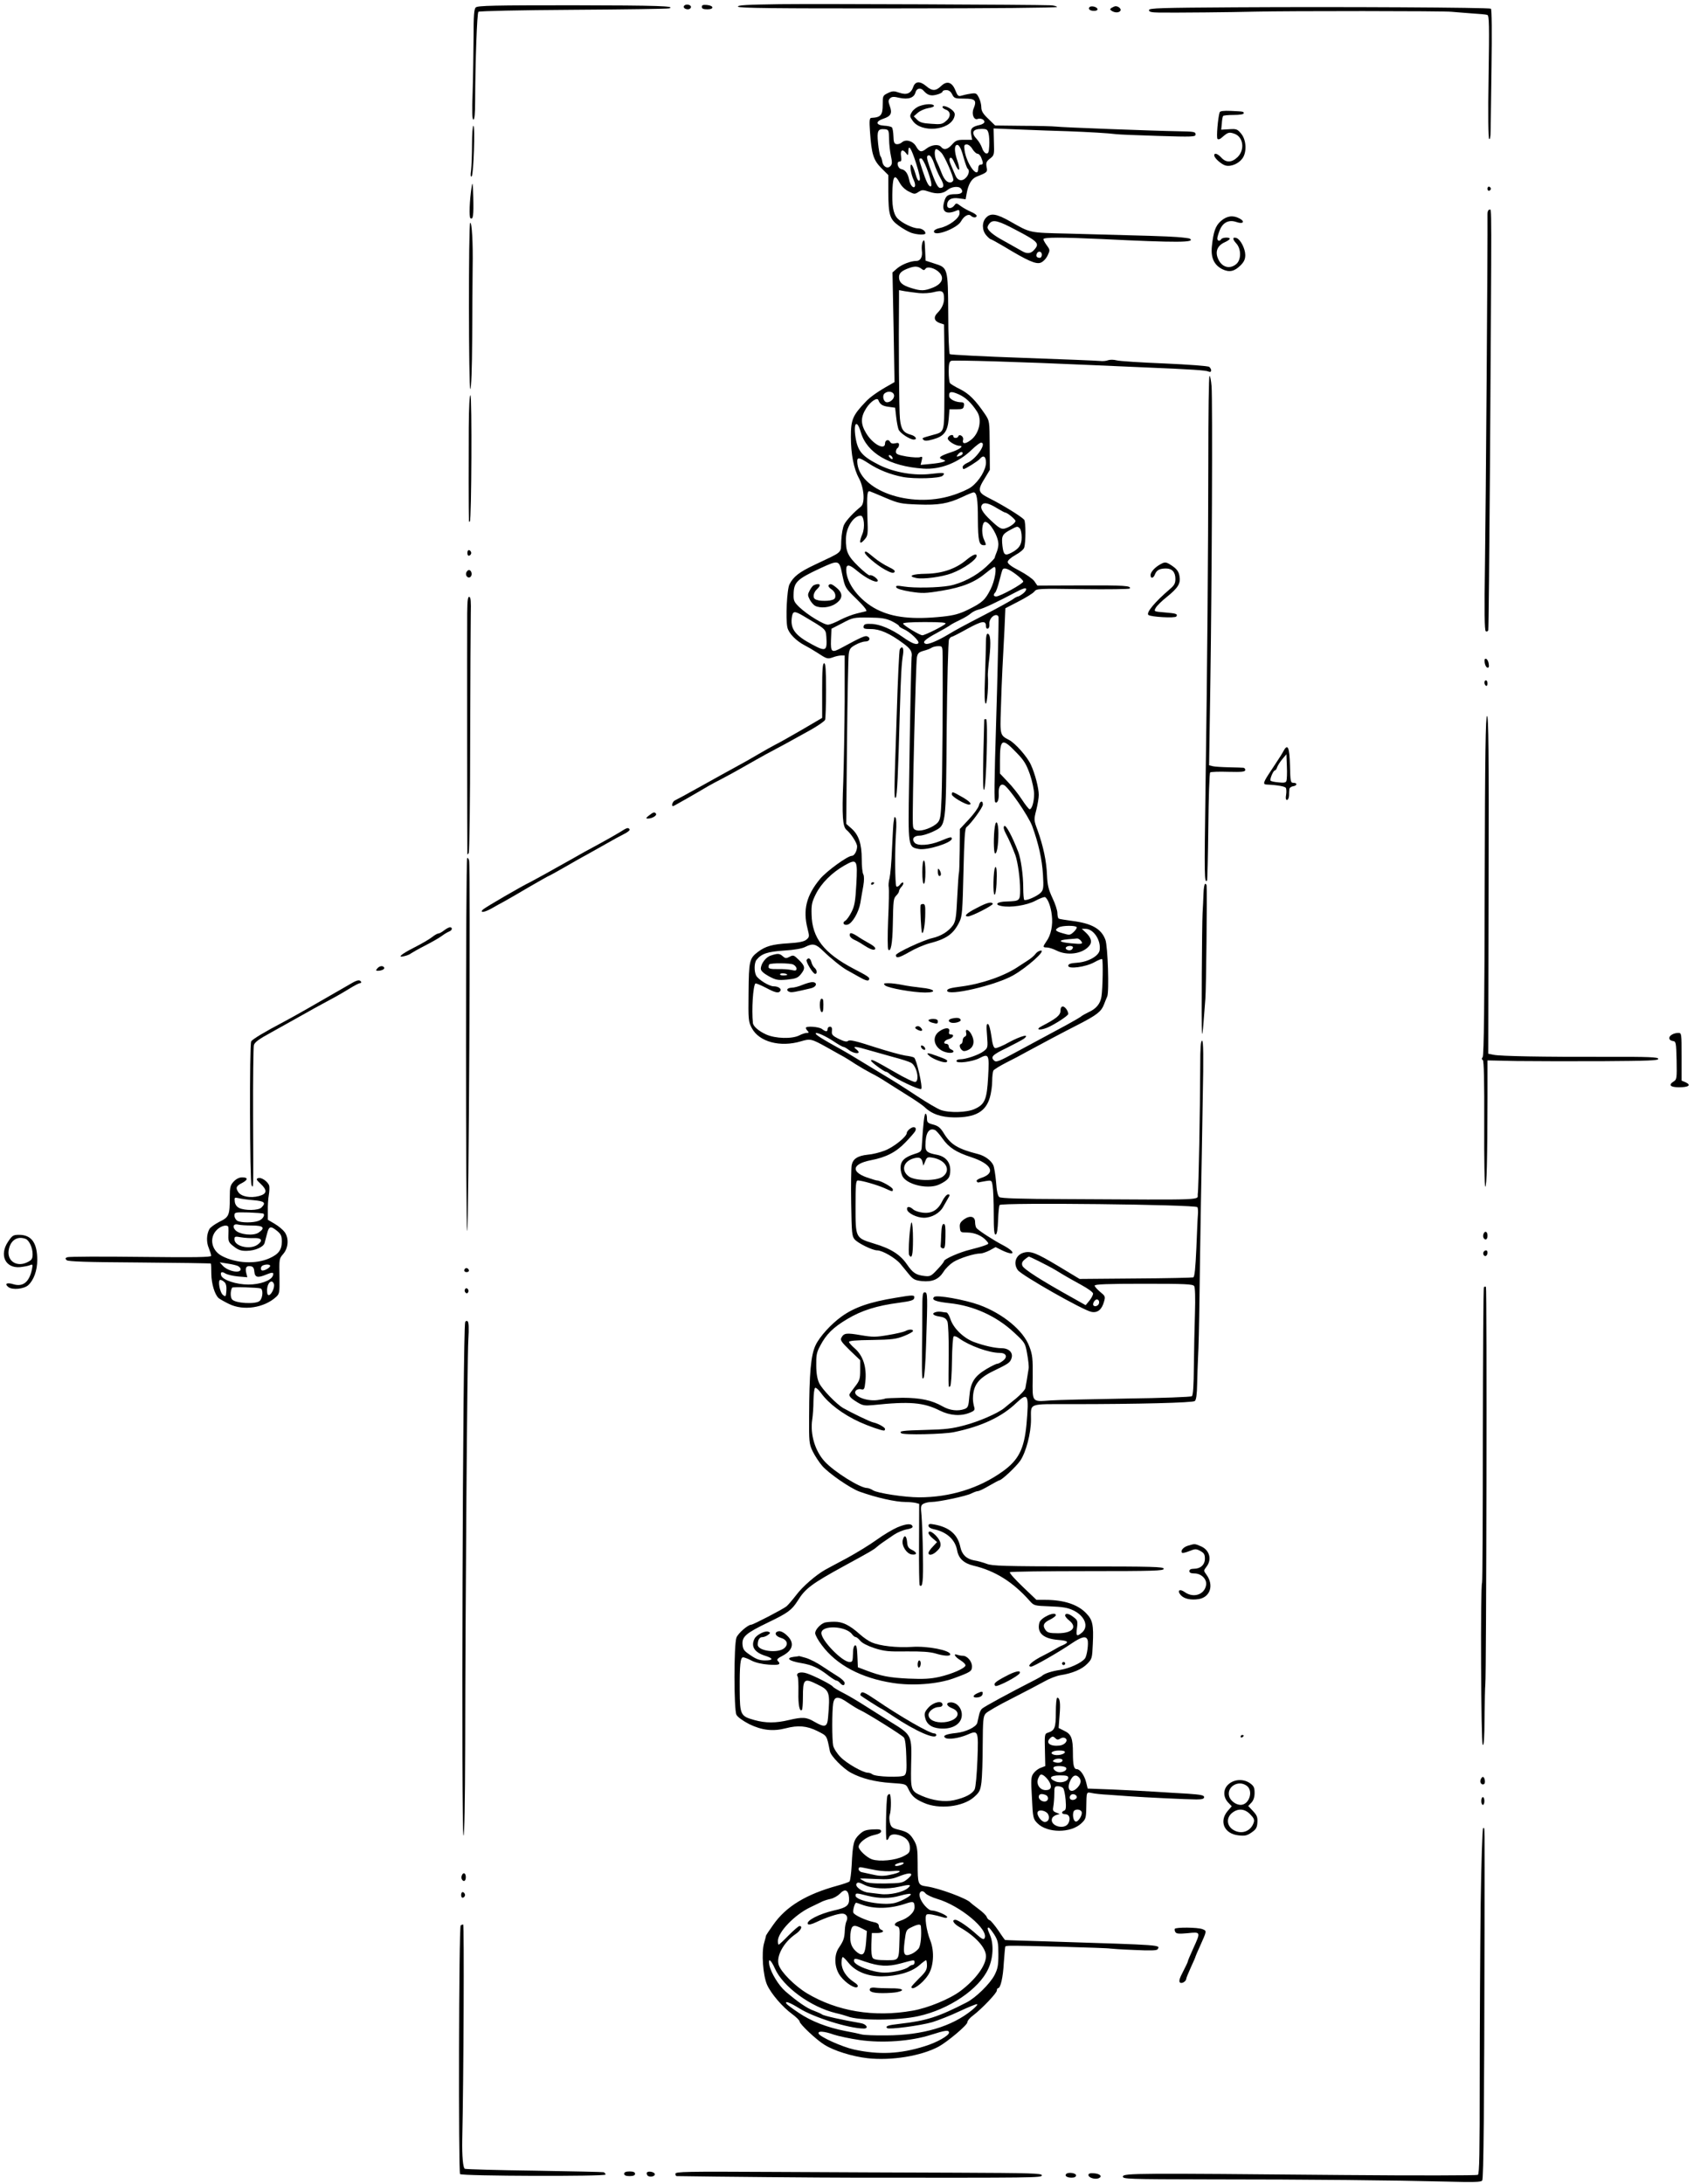 <?xml version="1.0" standalone="no"?>
<!DOCTYPE svg PUBLIC "-//W3C//DTD SVG 20010904//EN"
 "http://www.w3.org/TR/2001/REC-SVG-20010904/DTD/svg10.dtd">
<svg version="1.0" xmlns="http://www.w3.org/2000/svg"
 width="1091pt" height="1406pt" viewBox="0 0 1091 1406"
 preserveAspectRatio="xMidYMid meet">
<g transform="translate(0,1406) scale(0.1,-0.1)"
fill="#000000" stroke="none">
<path d="M5022 14033 c-211 -3 -273 -6 -269 -16 3 -9 225 -12 1030 -11 605 0
1026 4 1025 9 -2 5 -21 10 -43 11 -108 4 -1505 10 -1743 7z"/>
<path d="M3064 14012 c-11 -10 -14 -54 -14 -190 -1 -97 -3 -257 -6 -354 -5
-128 -3 -178 5 -178 7 0 11 38 11 118 1 253 12 567 21 576 5 5 266 11 611 13
332 2 609 6 617 9 47 15 -65 19 -616 20 -509 0 -618 -2 -629 -14z"/>
<path d="M4407 14024 c-10 -11 3 -24 24 -24 10 0 19 7 19 15 0 15 -31 21 -43
9z"/>
<path d="M4520 14016 c0 -12 10 -16 36 -16 45 0 42 24 -4 28 -24 2 -32 -1 -32
-12z"/>
<path d="M7017 14014 c-11 -12 3 -24 29 -24 16 0 24 5 22 13 -5 13 -40 22 -51
11z"/>
<path d="M7160 14010 c-13 -9 -13 -11 0 -20 20 -13 47 -13 56 1 7 11 -12 29
-31 29 -5 0 -17 -5 -25 -10z"/>
<path d="M7963 14013 c-491 -3 -563 -5 -563 -18 0 -12 15 -15 68 -16 120 -1
463 2 617 6 205 5 1222 5 1265 -1 19 -2 76 -6 125 -10 50 -3 96 -7 104 -10 12
-4 13 -66 8 -399 -4 -243 -2 -397 4 -400 5 -4 9 16 9 47 1 29 3 218 6 419 3
218 2 369 -4 373 -13 8 -973 13 -1639 9z"/>
<path d="M5882 13501 c-15 -43 -42 -54 -90 -38 -34 12 -44 12 -73 -2 -33 -16
-34 -18 -34 -73 0 -70 -12 -84 -74 -87 -11 -1 -13 -18 -8 -88 10 -145 22 -184
73 -235 l45 -45 0 -109 c1 -149 9 -175 67 -217 26 -19 62 -39 81 -46 39 -13
91 -15 91 -3 0 16 -24 32 -48 32 -33 0 -103 34 -132 64 -28 31 -37 83 -32 193
4 83 16 93 47 35 12 -22 35 -44 58 -55 35 -18 39 -18 62 -3 23 15 29 15 71 1
47 -16 88 -12 115 11 25 22 73 28 88 10 18 -22 5 -36 -34 -36 -51 0 -64 -9
-75 -52 -17 -62 14 -83 83 -53 14 6 17 2 17 -18 0 -32 -69 -83 -127 -95 -23
-5 -38 -14 -38 -22 0 -37 151 20 175 66 18 33 48 50 63 35 14 -14 37 -14 37 0
0 5 -16 17 -36 25 -20 9 -50 25 -66 37 -28 21 -30 21 -42 4 -18 -23 -46 -22
-46 2 0 35 27 51 75 44 l44 -6 7 39 c10 57 31 93 62 106 71 28 73 30 66 63 -5
27 -1 36 22 54 27 21 28 24 25 108 l-2 86 173 -7 c95 -4 234 -9 308 -11 130
-5 256 -12 311 -19 14 -2 134 -7 267 -11 220 -7 242 -6 242 9 0 18 -9 19 -115
21 -138 2 -751 25 -785 30 -19 2 -115 5 -213 5 l-178 2 -44 43 c-35 33 -45 51
-45 75 0 17 -7 45 -16 62 -14 28 -19 30 -52 25 -21 -3 -47 -9 -60 -13 -20 -6
-25 -1 -39 34 -21 54 -55 64 -92 28 -34 -33 -58 -33 -95 -1 -40 34 -71 33 -84
-4z m68 -27 c24 -27 46 -34 84 -23 20 5 36 14 36 19 0 6 11 10 24 10 17 0 29
-9 38 -27 13 -26 18 -28 78 -28 72 0 82 -11 60 -65 -14 -34 2 -75 26 -66 19 7
44 -3 44 -19 0 -7 -15 -17 -32 -20 -49 -11 -60 -24 -53 -62 l6 -33 -51 0 c-45
0 -55 -4 -78 -30 -29 -33 -53 -38 -71 -16 -16 20 -63 14 -95 -11 -32 -26 -45
-23 -67 16 -20 34 -66 47 -91 24 -9 -8 -25 -13 -35 -11 -14 3 -18 13 -19 51
-1 27 -5 52 -10 57 -5 5 -28 10 -52 11 -53 4 -54 28 -2 45 48 16 57 35 41 80
-11 31 -11 38 1 51 12 11 24 12 61 3 57 -12 94 0 103 35 7 28 35 33 54 9z
m-224 -309 c0 -33 6 -82 12 -110 9 -41 8 -53 -4 -65 -19 -19 -48 -2 -52 31 -2
13 -7 29 -12 34 -4 6 -11 43 -15 84 -8 81 -1 93 45 89 23 -3 25 -7 26 -63z
m641 35 c4 -16 6 -53 4 -80 -2 -41 -6 -50 -20 -48 -9 2 -21 18 -26 35 -6 18
-21 43 -33 56 -40 42 -29 67 29 67 34 0 39 -3 46 -30z m-162 -151 c11 -39 23
-73 27 -75 13 -8 9 -36 -9 -56 -26 -29 -56 -23 -71 15 -7 17 -20 47 -28 66
-10 23 -12 37 -5 44 7 7 17 -5 32 -39 26 -59 37 -44 15 21 -17 47 -20 87 -10
98 15 15 32 -9 49 -74z m58 51 c10 -16 25 -30 33 -30 8 0 19 -12 24 -26 14
-35 13 -44 -5 -44 -9 0 -15 -10 -15 -26 0 -71 -76 31 -88 119 -4 32 -2 37 15
37 10 0 27 -13 36 -30z m-363 -91 c22 -70 29 -104 22 -111 -7 -7 -16 7 -27 46
-9 31 -21 56 -26 56 -12 0 -2 -64 16 -100 7 -14 10 -31 8 -38 -8 -21 -32 5
-38 42 -8 39 -25 63 -50 67 -24 5 -34 49 -11 49 11 0 13 8 9 35 -6 39 10 48
33 18 12 -16 13 -15 14 10 0 52 18 26 50 -74z m163 67 c21 -22 77 -150 77
-174 0 -6 -6 -12 -12 -15 -24 -8 -46 13 -64 60 -10 27 -24 59 -31 73 -16 30
-17 80 -3 80 6 0 21 -11 33 -24z m-47 -68 c9 -29 28 -72 41 -95 25 -43 24 -63
-2 -63 -15 0 -31 32 -66 130 -23 65 -24 80 -5 80 8 0 22 -22 32 -52z m-48 -30
c29 -77 37 -118 25 -118 -13 0 -28 31 -53 107 -24 73 -24 73 -7 73 6 0 22 -28
35 -62z"/>
<path d="M5922 13377 c-19 -7 -41 -24 -49 -38 -15 -25 -15 -29 6 -58 55 -77
235 -62 266 23 7 21 5 30 -10 45 -24 22 -65 37 -65 22 0 -5 9 -12 19 -16 35
-11 37 -46 5 -73 -25 -22 -34 -24 -97 -19 -53 3 -74 9 -90 26 l-22 22 26 23
c15 13 45 26 68 30 24 3 39 11 36 16 -8 13 -52 12 -93 -3z"/>
<path d="M7855 13337 c-11 -34 -22 -163 -14 -171 5 -6 18 -2 31 11 36 31 43
34 78 22 57 -20 69 -102 21 -150 -37 -36 -74 -38 -105 -4 -24 26 -46 33 -46
15 0 -18 47 -59 74 -66 33 -8 81 11 106 44 31 39 28 121 -7 162 -24 29 -30 31
-77 28 l-51 -3 4 40 c1 22 5 43 8 48 2 4 33 7 69 7 36 0 64 4 64 10 0 12 2 12
-83 16 -47 2 -69 -1 -72 -9z"/>
<path d="M3040 13131 c0 -65 -3 -140 -6 -167 -5 -33 -3 -46 4 -39 12 12 23
325 11 325 -5 0 -9 -53 -9 -119z"/>
<path d="M3038 12860 c-14 -87 -18 -199 -8 -205 17 -11 21 17 18 136 -2 87 -5
103 -10 69z"/>
<path d="M9580 12845 c0 -9 5 -15 11 -13 6 2 11 8 11 13 0 5 -5 11 -11 13 -6
2 -11 -4 -11 -13z"/>
<path d="M9580 12683 c2 -167 -11 -1912 -16 -2244 -5 -320 -3 -438 5 -443 6
-4 13 -1 16 6 2 7 7 483 11 1058 11 1758 12 1650 -3 1650 -8 0 -13 -11 -13
-27z"/>
<path d="M6350 12658 c-27 -29 -26 -81 2 -113 12 -14 25 -25 28 -25 4 0 42
-21 86 -47 154 -93 206 -116 237 -104 15 6 34 25 44 46 16 34 16 36 -5 65 -12
16 -22 34 -22 40 0 13 116 13 377 1 487 -24 607 -23 565 3 -4 2 -41 7 -82 10
-71 5 -162 8 -700 22 -256 6 -241 3 -375 79 -89 50 -125 55 -155 23z m188 -76
c149 -78 159 -89 123 -130 -21 -25 -46 -28 -78 -9 -26 15 -63 35 -128 72 -59
32 -95 63 -95 81 0 7 7 20 16 29 22 22 56 13 162 -43z m172 -162 c0 -11 -6
-20 -13 -20 -19 0 -27 10 -20 26 8 21 33 17 33 -6z"/>
<path d="M7863 12637 c-35 -31 -48 -68 -58 -162 -8 -74 14 -121 67 -148 45
-22 78 -15 118 25 22 22 30 39 30 66 0 40 -30 99 -55 109 -27 10 -29 -6 -4
-33 34 -36 34 -108 0 -135 -43 -35 -94 -19 -117 37 -19 45 -3 83 43 104 18 8
33 18 33 23 0 11 -48 9 -55 -3 -9 -15 -25 -12 -25 5 0 8 7 32 16 54 20 49 58
68 106 52 44 -16 60 2 20 23 -42 22 -81 16 -119 -17z"/>
<path d="M3028 12625 c-11 -12 -10 -1077 1 -1070 6 3 11 129 12 328 1 177 2
383 3 457 3 150 -5 295 -16 285z"/>
<path d="M5944 12506 c-7 -11 -9 -37 -7 -58 6 -41 -8 -68 -36 -68 -35 0 -92
-22 -122 -47 l-31 -27 7 -353 6 -353 -31 -18 c-69 -38 -127 -78 -155 -109 -84
-88 -95 -115 -95 -226 0 -110 19 -206 51 -264 34 -63 42 -162 13 -185 -44 -35
-94 -88 -107 -115 -9 -16 -17 -63 -19 -104 -4 -85 16 -66 -171 -155 -99 -47
-136 -75 -162 -125 -17 -31 -26 -224 -14 -278 8 -38 56 -87 112 -116 18 -9 52
-29 77 -45 66 -43 69 -44 104 -32 18 7 42 12 54 12 l22 0 0 -297 c-1 -164 -5
-395 -9 -514 -9 -224 -4 -291 21 -312 29 -24 68 -84 68 -106 0 -30 -18 -61
-34 -61 -27 0 -162 -98 -204 -148 -89 -107 -112 -200 -81 -321 13 -51 12 -54
-8 -71 -15 -12 -48 -19 -115 -23 -104 -6 -148 -19 -196 -55 -56 -42 -59 -59
-61 -262 -2 -176 -1 -188 21 -229 47 -89 183 -125 317 -85 61 18 66 17 174
-43 45 -26 91 -51 102 -57 11 -6 45 -27 75 -47 30 -19 75 -45 100 -58 25 -12
68 -37 95 -55 28 -18 90 -57 138 -87 49 -30 98 -64 110 -75 47 -46 107 -67
192 -68 136 -1 203 36 230 128 8 27 15 75 15 105 0 31 4 62 8 69 5 7 42 30 83
51 41 20 99 51 129 68 99 54 233 125 339 179 116 60 144 82 161 127 7 18 16
41 21 52 13 29 4 323 -12 365 -26 70 -87 105 -213 121 -44 6 -83 12 -88 15 -4
3 -8 19 -8 36 0 16 -14 60 -32 97 -25 54 -32 81 -35 146 -3 90 -24 187 -60
288 -25 67 -25 69 -9 132 9 35 16 79 16 97 0 44 -24 137 -51 195 -23 51 -100
138 -140 159 -58 30 -59 31 -53 197 2 84 7 202 10 262 3 61 9 173 13 250 l6
139 85 44 c47 24 92 52 101 63 15 20 23 20 313 16 163 -2 299 0 302 4 11 18
-33 21 -306 20 l-289 -1 -20 29 c-11 15 -54 45 -96 67 -49 25 -75 44 -75 56 0
10 20 28 50 45 28 15 53 36 56 47 11 33 11 167 0 180 -20 22 -138 95 -226 139
-72 36 -76 51 -27 129 l32 53 -1 157 c-1 156 -1 157 -29 200 -62 91 -103 133
-161 162 -33 16 -62 34 -66 40 -4 6 -8 39 -8 74 0 48 4 64 16 69 16 6 454 -7
919 -28 132 -6 276 -12 320 -14 312 -13 402 -19 418 -27 20 -10 24 13 5 30 -8
6 -133 15 -288 22 -151 6 -290 15 -308 20 -19 5 -43 5 -55 1 -12 -5 -35 -7
-52 -5 -16 2 -239 11 -495 20 -256 9 -469 20 -473 24 -5 4 -10 122 -10 262 -2
296 -2 294 -91 322 l-55 18 -3 71 c-2 59 -5 69 -14 53z m-6 -179 c10 -8 16 -7
22 2 11 19 63 5 90 -24 33 -35 17 -72 -40 -96 -57 -23 -79 -23 -143 -3 -57 18
-77 36 -77 70 0 26 18 42 67 59 37 13 57 11 81 -8z m-20 -154 c30 -3 74 0 99
7 52 13 63 5 63 -43 0 -32 -15 -64 -41 -90 -28 -27 -24 -53 11 -66 l30 -10 2
-148 c1 -81 1 -233 0 -338 -1 -212 1 -205 -77 -226 -71 -20 -69 -19 -57 -31 8
-8 25 -7 63 4 69 19 92 50 99 131 l5 62 45 0 c39 0 45 3 48 23 3 16 -2 22 -16
22 -38 0 -78 20 -79 40 -3 30 13 33 62 11 43 -19 79 -52 117 -110 35 -52 15
-144 -41 -185 -36 -27 -56 -25 -48 4 5 20 -25 39 -31 21 -5 -14 -32 -14 -32 0
0 17 -33 6 -36 -13 -2 -16 48 -48 76 -48 31 0 -2 -25 -56 -42 -72 -24 -85 -35
-54 -46 22 -8 22 -9 4 -16 -10 -4 -47 -10 -82 -13 l-63 -6 7 28 c6 24 4 27
-10 22 -10 -4 -49 -2 -87 4 -55 10 -69 15 -69 30 0 10 5 21 10 24 6 3 10 13
10 22 0 11 -6 14 -24 9 -17 -4 -28 -1 -34 10 -10 18 -32 11 -32 -11 0 -47 -79
-5 -121 65 -37 60 -37 104 0 162 27 43 71 72 78 52 10 -27 26 -38 65 -43 l43
-6 7 -62 c4 -34 11 -71 17 -82 13 -23 72 -61 96 -61 26 0 12 23 -19 31 -48 13
-63 35 -70 102 -6 50 -9 497 -6 776 l0 53 38 -7 c20 -3 61 -9 90 -12z m-160
-657 c4 -20 -21 -46 -45 -46 -23 0 -34 43 -15 58 23 18 56 11 60 -12z m-214
-239 c39 -134 185 -219 401 -234 111 -8 228 38 315 123 25 24 51 44 58 44 41
0 -31 -106 -88 -130 -16 -7 -30 -19 -30 -26 0 -8 3 -14 6 -14 11 0 92 51 104
65 23 28 40 17 40 -23 0 -47 -43 -118 -94 -157 -20 -15 -76 -40 -126 -55 -270
-85 -603 34 -609 218 -1 30 13 28 73 -11 63 -42 142 -73 222 -88 76 -14 238
-9 255 8 20 20 8 22 -75 12 -106 -13 -235 9 -331 56 -113 57 -140 88 -155 179
-15 96 9 119 34 33z m656 -136 c0 -5 -7 -12 -16 -15 -24 -9 -28 -7 -14 9 14
17 30 20 30 6z m-455 -22 c11 -17 -1 -21 -15 -4 -8 9 -8 15 -2 15 6 0 14 -5
17 -11z m-40 -265 c83 -35 99 -38 207 -42 133 -5 193 5 285 48 35 17 68 30 73
30 21 0 28 -42 28 -173 1 -139 7 -167 38 -167 17 0 17 0 -1 42 -16 39 -10 108
10 108 30 0 85 -92 85 -144 0 -14 -5 -37 -12 -53 -6 -15 -12 -31 -12 -35 -1
-4 -26 -30 -56 -58 -64 -59 -156 -106 -235 -121 -73 -13 -226 -16 -294 -5 -43
7 -53 6 -49 -5 3 -9 37 -19 90 -28 78 -12 96 -12 204 6 133 22 212 54 285 115
26 21 50 38 53 38 18 0 3 -90 -24 -143 -35 -70 -54 -87 -145 -132 -55 -27 -90
-37 -165 -45 -192 -20 -319 -6 -422 46 -112 57 -198 168 -198 256 0 38 19 36
71 -8 56 -46 119 -78 131 -66 10 10 -37 46 -51 38 -4 -3 -37 23 -73 58 -68 66
-82 96 -80 179 1 72 50 147 95 147 22 0 29 -76 11 -118 -23 -55 -18 -72 12
-38 24 28 25 30 20 158 -4 135 -1 163 18 154 6 -2 52 -21 101 -42z m713 -64
c27 -16 52 -30 56 -30 13 0 66 -44 66 -54 -1 -15 -39 -41 -70 -49 -21 -5 -36
3 -88 52 -57 53 -74 85 -55 104 13 14 44 6 91 -23z m150 -132 c7 -7 12 -33 12
-58 0 -48 -17 -73 -67 -99 -41 -21 -50 -14 -57 45 -7 64 -1 75 53 104 43 23
44 23 59 8z m-1143 -300 c18 -83 18 -83 92 -155 48 -47 70 -75 61 -78 -7 -2
-35 -9 -61 -15 -26 -6 -73 -24 -104 -40 -31 -17 -67 -31 -79 -32 -26 -2 -132
62 -186 113 -33 32 -38 42 -37 80 1 80 19 99 169 169 124 57 125 57 145 -42z
m1116 6 c27 -20 49 -41 49 -48 0 -14 -149 -96 -174 -96 -18 0 -21 11 -6 26 5
5 17 38 26 74 9 36 18 68 21 73 9 15 37 6 84 -29z m48 -125 c-13 -10 -28 -19
-32 -19 -5 0 -21 -8 -35 -19 -15 -10 -90 -52 -167 -92 -162 -84 -195 -102
-250 -135 -67 -40 -128 -65 -143 -59 -25 9 -8 27 70 69 41 22 82 46 89 52 8 6
37 21 64 34 28 13 58 32 69 42 10 9 33 20 50 24 30 6 120 49 241 113 39 21 61
28 64 20 2 -7 -7 -20 -20 -30z m-1411 -147 c142 -84 140 -82 144 -132 6 -92
-3 -97 -92 -49 -107 57 -139 98 -131 169 6 48 15 50 79 12z m1253 -4 c1 -12
-1 -121 -6 -328 -1 -52 -5 -201 -9 -330 -13 -419 -14 -530 -6 -535 14 -9 24
17 22 55 -2 42 10 65 32 57 30 -12 159 -199 184 -266 41 -113 63 -213 69 -311
5 -84 3 -98 -13 -116 -21 -23 -98 -57 -108 -47 -3 4 -6 38 -6 77 0 81 -15 187
-32 231 -39 101 -80 177 -90 167 -7 -7 -4 -22 10 -49 21 -39 41 -85 61 -138
16 -45 31 -151 31 -223 0 -72 -2 -73 -87 -76 -61 -1 -82 -20 -34 -29 59 -12
163 4 220 34 29 16 58 26 62 23 18 -11 37 -61 43 -116 8 -63 -5 -128 -35 -169
-24 -35 -24 -39 4 -39 12 0 40 -9 62 -20 68 -34 164 -22 208 28 23 25 16 55
-21 89 l-25 23 24 0 c52 0 101 -74 91 -138 -6 -37 -74 -75 -143 -80 -44 -3
-59 -8 -59 -20 0 -23 112 -8 168 23 25 14 47 23 50 20 7 -7 4 -188 -4 -240 -7
-47 -34 -80 -84 -102 -19 -9 -42 -22 -50 -29 -8 -6 -51 -31 -95 -55 -132 -71
-206 -111 -329 -177 -95 -52 -120 -62 -131 -52 -29 24 -14 39 78 83 50 25 101
52 112 60 42 34 -20 18 -96 -23 -40 -23 -80 -39 -89 -38 -11 2 -18 24 -25 77
-6 42 -15 76 -22 78 -10 4 -11 -14 -6 -74 6 -78 5 -80 -22 -101 -30 -23 -113
-52 -152 -52 -13 0 -23 -5 -23 -11 0 -18 102 -5 147 18 62 32 65 25 57 -120
-8 -147 -21 -177 -87 -207 -50 -23 -163 -26 -219 -6 -21 8 -88 47 -150 88
-114 75 -135 88 -243 153 -75 45 -88 53 -150 91 -27 17 -70 42 -95 56 -129 71
-173 99 -166 106 8 7 65 -19 119 -55 27 -18 53 -33 59 -33 5 0 21 -9 35 -20
24 -19 63 -27 63 -14 0 4 -8 13 -17 20 -26 20 -2 18 82 -7 39 -11 111 -31 160
-45 50 -13 100 -29 112 -36 36 -18 57 -113 29 -124 -8 -3 -68 25 -134 64 -129
74 -152 86 -152 73 0 -9 84 -71 96 -71 4 0 15 -6 23 -14 36 -31 195 -106 204
-97 11 11 -30 192 -46 202 -5 4 -31 10 -57 13 -27 4 -117 29 -201 56 -113 37
-156 47 -166 39 -9 -8 -25 -5 -60 12 -42 21 -48 28 -45 52 2 19 -2 27 -13 27
-8 0 -15 -7 -15 -15 0 -19 -11 -19 -36 0 -20 15 -104 21 -104 7 0 -4 5 -13 12
-20 9 -9 8 -12 -5 -12 -10 0 -32 -7 -49 -16 -47 -24 -154 -21 -214 6 -48 22
-83 52 -85 74 -9 85 1 239 16 254 2 3 32 -9 65 -26 64 -34 85 -39 96 -21 8 14
-14 29 -44 29 -28 0 -98 43 -112 69 -14 27 -13 84 3 102 31 39 71 52 176 59
67 4 118 13 138 24 48 24 67 20 115 -27 46 -45 120 -105 153 -123 11 -6 45
-25 77 -43 38 -22 58 -28 63 -21 10 16 4 20 -99 74 -190 100 -266 198 -269
348 -2 63 2 81 28 133 35 69 102 136 182 182 83 47 87 41 78 -122 -6 -108 -11
-138 -31 -177 -13 -26 -31 -51 -40 -56 -22 -12 -10 -32 15 -25 30 8 71 78 82
139 5 30 13 79 19 110 6 37 6 63 0 75 -6 10 -10 53 -10 97 0 98 -19 156 -65
197 l-35 31 5 524 c3 289 8 543 11 566 4 35 10 44 43 62 21 12 50 22 65 22 28
0 36 24 11 33 -13 6 -42 -7 -160 -71 -69 -38 -76 -33 -73 49 l3 71 70 36 c67
36 74 37 170 36 82 -1 108 -5 148 -23 26 -13 47 -27 47 -31 0 -4 13 -13 29
-20 39 -16 104 -77 96 -90 -10 -15 -42 -3 -100 38 -72 51 -149 84 -203 85 -37
2 -47 -2 -50 -15 -3 -15 4 -18 48 -18 57 0 121 -28 207 -92 48 -35 60 -54 54
-90 -2 -14 -11 -436 -16 -805 -7 -419 -7 -416 63 -429 53 -10 212 40 212 66 0
14 -8 13 -75 -15 -69 -28 -146 -33 -165 -10 -20 24 -4 45 33 45 18 0 57 12 86
26 86 43 83 15 88 659 3 308 10 568 15 578 5 9 12 17 17 17 5 0 50 23 100 51
95 52 121 56 121 18 0 -12 5 -19 13 -16 6 2 11 15 9 29 -3 27 20 58 44 58 8 0
14 -6 15 -12z m-342 -44 c-12 -14 -132 -74 -149 -74 -16 0 -119 62 -124 75 -2
6 46 10 139 10 106 0 141 -3 134 -11z m-18 -211 c2 -205 -2 -787 -7 -908 -5
-124 -8 -143 -26 -162 -28 -30 -101 -57 -133 -49 -21 5 -25 13 -26 44 -4 111
19 1026 26 1069 5 27 12 34 43 43 20 5 44 14 52 20 8 5 27 10 43 10 27 0 27
-1 28 -67z m473 -616 c51 -52 65 -75 89 -142 15 -44 27 -101 27 -127 0 -50
-14 -98 -29 -98 -5 0 -27 28 -50 63 -22 34 -63 86 -91 114 l-50 53 0 84 c0
140 14 147 104 53z m390 -1126 c3 -4 -5 -18 -19 -31 -23 -21 -26 -22 -69 -9
-50 14 -56 22 -28 38 21 13 109 14 116 2z m26 -86 c19 -23 10 -25 -63 -18 -78
7 -88 20 -19 26 26 2 52 4 58 5 6 1 17 -5 24 -13z m-50 -44 c0 -6 -5 -13 -10
-16 -15 -9 -43 3 -35 15 8 13 45 13 45 1z"/>
<path d="M5570 10502 c0 -15 76 -80 127 -108 38 -21 55 -26 63 -18 8 8 -2 17
-37 34 -26 12 -69 39 -95 61 -47 40 -58 45 -58 31z"/>
<path d="M6225 10456 c-69 -58 -156 -88 -260 -90 -90 -1 -123 -15 -65 -27 45
-10 168 7 229 30 79 30 161 88 161 113 0 17 -26 6 -65 -26z"/>
<path d="M5242 10293 c-7 -3 -19 -18 -27 -34 -14 -26 -14 -32 0 -59 8 -16 24
-34 34 -40 34 -18 96 -12 132 13 47 31 50 66 9 101 -33 28 -45 31 -54 17 -3
-5 5 -16 19 -25 15 -10 25 -26 25 -41 0 -20 -6 -25 -35 -31 -19 -3 -51 -3 -70
0 -28 6 -35 12 -35 30 0 13 9 31 20 41 32 29 22 44 -18 28z"/>
<path d="M6350 9933 c0 -27 -3 -128 -6 -225 -5 -128 -3 -178 5 -178 9 0 18
120 13 180 -1 8 3 61 10 117 11 101 7 153 -12 153 -6 0 -10 -21 -10 -47z"/>
<path d="M5795 9880 c-4 -6 -13 -198 -20 -428 -17 -503 -18 -539 -6 -527 9 10
15 146 26 550 7 239 11 312 21 373 6 40 -5 58 -21 32z"/>
<path d="M6339 9428 c0 -2 -3 -106 -6 -233 -3 -151 -2 -227 5 -220 14 14 26
455 13 455 -6 0 -11 -1 -12 -2z"/>
<path d="M6130 8945 c0 -14 86 -65 110 -65 24 0 6 21 -44 49 -61 35 -66 37
-66 16z"/>
<path d="M6304 8873 c-4 -15 -33 -55 -65 -89 l-57 -61 -1 -138 c-1 -76 -3
-141 -5 -144 -2 -3 -7 -73 -11 -156 -6 -127 -10 -155 -27 -181 -28 -40 -77
-71 -135 -84 -58 -13 -233 -95 -233 -109 0 -23 20 -18 85 19 37 22 95 47 128
56 114 29 158 61 196 139 18 36 20 70 26 319 5 214 9 282 19 290 32 26 106
128 106 146 0 29 -19 24 -26 -7z"/>
<path d="M5759 8795 c0 -6 -2 -18 -4 -28 -2 -10 -6 -87 -10 -170 -3 -84 -11
-169 -16 -191 -6 -21 -8 -48 -5 -60 2 -11 1 -104 -4 -206 -4 -102 -4 -189 1
-194 16 -18 27 40 29 159 3 163 4 170 23 190 9 9 17 21 17 27 0 6 7 20 17 30
9 10 13 21 10 25 -4 4 -14 -2 -21 -13 -8 -10 -18 -15 -23 -11 -9 10 -11 235
-2 352 3 44 2 84 -3 90 -5 6 -8 6 -9 0z"/>
<path d="M6407 8737 c-9 -56 -8 -165 1 -171 12 -7 22 52 22 131 0 67 -15 93
-23 40z"/>
<path d="M5940 8445 c0 -43 4 -75 10 -75 6 0 10 32 10 75 0 43 -4 75 -10 75
-6 0 -10 -32 -10 -75z"/>
<path d="M6409 8475 c-12 -17 -15 -175 -4 -175 6 0 11 31 13 69 4 79 0 121 -9
106z"/>
<path d="M6040 8448 c0 -16 5 -28 10 -28 13 0 13 20 0 40 -8 12 -10 9 -10 -12z"/>
<path d="M5610 8369 c0 -5 5 -7 10 -4 6 3 10 8 10 11 0 2 -4 4 -10 4 -5 0 -10
-5 -10 -11z"/>
<path d="M6290 8214 c-65 -33 -86 -54 -56 -54 24 0 166 73 160 82 -9 14 -38 7
-104 -28z"/>
<path d="M5929 8233 c-4 -26 4 -170 9 -178 9 -14 21 58 21 128 1 44 -2 57 -14
57 -8 0 -15 -3 -16 -7z"/>
<path d="M5475 8050 c-8 -14 3 -29 28 -41 12 -5 36 -18 52 -29 41 -27 68 -39
78 -33 12 7 -2 22 -41 43 -20 11 -54 31 -74 45 -22 14 -40 21 -43 15z"/>
<path d="M6670 7920 c-8 -12 -31 -31 -50 -43 -19 -12 -46 -30 -60 -39 -89 -61
-237 -112 -367 -129 -71 -9 -93 -15 -93 -27 0 -38 312 34 426 99 89 51 209
158 179 159 -11 0 -27 -9 -35 -20z"/>
<path d="M4964 7908 c-32 -10 -64 -53 -64 -85 0 -13 17 -29 51 -48 47 -25 58
-27 118 -22 56 6 69 11 88 34 31 38 29 53 -12 93 -32 31 -36 33 -60 20 -21
-11 -27 -11 -43 3 -21 19 -33 20 -78 5z m145 -58 c12 -6 21 -18 21 -26 0 -13
-6 -15 -32 -9 -18 4 -59 7 -90 6 -42 -1 -58 3 -58 12 0 8 2 16 4 18 10 10 137
9 155 -1z m-39 -66 c0 -2 -12 -4 -26 -4 -14 0 -23 4 -20 9 6 8 46 4 46 -5z"/>
<path d="M5195 7880 c-7 -11 41 -90 55 -90 15 0 12 26 -4 39 -8 7 -17 23 -20
36 -7 26 -20 32 -31 15z"/>
<path d="M5170 7720 c-25 -11 -57 -19 -72 -19 -30 -1 -38 -18 -13 -27 13 -5
35 -1 140 24 34 9 41 36 10 39 -11 1 -40 -7 -65 -17z"/>
<path d="M5700 7716 c18 -17 181 -46 258 -46 81 0 63 23 -25 31 -38 4 -93 12
-122 18 -29 6 -68 11 -89 11 -31 0 -34 -2 -22 -14z"/>
<path d="M5280 7591 c0 -22 5 -43 10 -46 10 -6 13 9 13 50 -1 31 -2 35 -13 35
-5 0 -10 -18 -10 -39z"/>
<path d="M6830 7553 c0 -29 -27 -51 -120 -99 -45 -23 -17 -31 35 -10 49 21
135 77 135 88 0 19 -21 48 -35 48 -10 0 -15 -10 -15 -27z"/>
<path d="M6133 7503 c-25 -5 -30 -18 -10 -26 21 -8 68 4 64 17 -4 13 -22 16
-54 9z"/>
<path d="M5980 7491 c0 -5 10 -11 23 -15 33 -9 37 -8 37 9 0 10 -10 15 -30 15
-16 0 -30 -4 -30 -9z"/>
<path d="M5901 7451 c-11 -7 -9 -11 9 -21 27 -14 39 -5 19 15 -9 9 -19 11 -28
6z"/>
<path d="M6048 7419 c-57 -42 -24 -123 56 -136 36 -6 51 9 21 21 -8 3 -15 12
-15 21 0 8 -7 15 -16 15 -24 0 -11 24 16 30 28 7 39 30 15 30 -12 0 -16 6 -12
20 7 27 -28 26 -65 -1z"/>
<path d="M6222 7412 c4 -13 0 -23 -8 -26 -8 -3 -14 -14 -14 -25 0 -11 -5 -21
-12 -23 -15 -5 -3 -37 16 -44 8 -3 26 2 40 11 29 19 34 54 13 94 -16 32 -42
42 -35 13z"/>
<path d="M5932 7319 c2 -7 10 -15 17 -17 8 -3 12 1 9 9 -2 7 -10 15 -17 17 -8
3 -12 -1 -9 -9z"/>
<path d="M5988 7260 c27 -22 99 -47 109 -37 10 10 1 16 -58 37 -67 25 -81 25
-51 0z"/>
<path d="M7782 11083 c-1 -595 -6 -1274 -18 -2093 -8 -579 -8 -617 10 -599 2
2 6 158 8 346 2 188 7 346 12 350 4 4 56 6 117 4 89 -2 109 0 109 12 0 7 -6
14 -12 14 -7 1 -49 2 -93 3 -44 1 -91 4 -104 7 l-24 6 8 521 c10 645 15 1827
8 1919 -3 37 -9 67 -13 67 -5 0 -8 -251 -8 -557z"/>
<path d="M3019 11308 c-1 -169 -1 -556 1 -602 0 -5 3 -7 6 -3 11 11 14 806 4
812 -6 4 -10 -72 -11 -207z"/>
<path d="M3010 10500 c0 -13 5 -20 13 -17 6 2 12 10 12 17 0 7 -6 15 -12 18
-8 2 -13 -5 -13 -18z"/>
<path d="M7475 10428 c-36 -19 -65 -51 -65 -70 0 -26 19 -22 29 6 11 26 30 36
71 36 39 0 60 -24 60 -67 0 -29 -7 -42 -37 -67 -95 -81 -153 -151 -137 -165
14 -13 172 -22 180 -10 10 16 1 20 -74 26 -71 6 -71 6 -59 29 7 13 39 45 72
71 74 60 90 87 81 136 -5 27 -17 43 -44 62 -41 28 -48 29 -77 13z"/>
<path d="M3003 10374 c-8 -21 13 -42 28 -27 13 13 5 43 -11 43 -6 0 -13 -7
-17 -16z"/>
<path d="M3009 10113 c-1 -137 0 -1546 1 -1553 0 -3 4 1 9 8 4 8 9 334 9 725
1 392 3 759 4 816 2 77 0 105 -9 108 -10 4 -13 -22 -14 -104z"/>
<path d="M9562 9794 c2 -15 9 -29 16 -32 10 -3 13 4 10 24 -2 15 -9 29 -16 32
-10 3 -13 -4 -10 -24z"/>
<path d="M5295 9614 l0 -176 -135 -79 c-74 -43 -151 -86 -170 -95 -19 -10 -66
-36 -105 -59 -38 -23 -104 -60 -145 -82 -41 -22 -143 -79 -226 -125 -82 -46
-158 -87 -167 -91 -15 -6 -25 -37 -12 -37 4 0 137 76 230 131 17 10 57 31 90
48 33 17 98 53 145 80 47 27 108 61 135 76 56 29 163 87 288 157 47 27 88 55
91 64 3 8 6 94 6 190 0 132 -3 174 -12 174 -10 0 -13 -42 -13 -176z"/>
<path d="M9560 9666 c0 -8 5 -18 10 -21 6 -3 10 3 10 14 0 12 -4 21 -10 21 -5
0 -10 -6 -10 -14z"/>
<path d="M9562 8358 c-1 -738 -5 -1095 -13 -1104 -7 -8 -7 -14 1 -19 7 -4 10
-135 9 -411 -1 -228 2 -404 7 -404 9 0 13 166 14 579 l0 234 188 -4 c103 -1
350 -2 550 -1 295 2 362 4 362 15 0 11 -61 14 -332 13 -415 -1 -683 4 -728 13
l-35 7 2 1087 c2 858 0 1087 -10 1087 -9 0 -13 -233 -15 -1092z"/>
<path d="M8268 9228 c-15 -27 -19 -34 -80 -126 -53 -79 -57 -92 -30 -93 69 -3
117 -12 123 -21 4 -6 5 -26 2 -45 -4 -21 -2 -33 6 -33 6 0 12 12 13 28 0 15 1
34 2 42 1 8 11 16 24 18 27 4 29 22 2 22 -18 0 -20 8 -22 112 -3 115 -14 142
-40 96z m17 -196 c-4 -11 -17 -13 -51 -9 -25 2 -48 7 -51 11 -7 7 17 66 28 66
4 0 11 9 14 20 4 11 18 34 33 52 l27 32 3 -79 c2 -43 0 -85 -3 -93z"/>
<path d="M4180 8810 c-21 -16 -22 -20 -7 -20 26 0 59 19 52 31 -9 13 -17 11
-45 -11z"/>
<path d="M3990 8701 c-25 -15 -86 -50 -136 -77 -51 -27 -131 -71 -179 -99
-133 -75 -238 -133 -260 -144 -46 -21 -291 -163 -305 -177 -23 -23 12 -18 57
8 21 12 58 33 83 46 25 14 98 56 162 94 64 37 119 68 121 68 2 0 44 23 93 51
49 28 118 68 154 87 36 20 94 53 130 73 36 21 84 47 108 59 23 11 40 25 37 30
-9 14 -15 13 -65 -19z"/>
<path d="M3009 8535 c-10 -17 -10 -2410 0 -2400 10 12 22 2348 12 2385 -4 14
-9 20 -12 15z"/>
<path d="M7751 8308 c-1 -35 -4 -92 -6 -128 -4 -73 -8 -715 -4 -770 1 -19 6
10 10 65 4 55 10 125 12 155 5 49 12 695 8 728 0 6 -5 12 -9 12 -5 0 -10 -28
-11 -62z"/>
<path d="M2860 8070 c-14 -11 -30 -20 -37 -20 -6 0 -24 -10 -40 -23 -15 -12
-67 -43 -115 -67 -87 -44 -114 -69 -61 -55 16 4 33 11 40 17 7 5 47 28 90 50
43 22 92 50 108 62 17 13 38 25 48 29 20 7 23 27 5 27 -7 0 -24 -9 -38 -20z"/>
<path d="M2430 7825 c-10 -12 -10 -15 3 -15 25 0 47 11 41 21 -8 14 -30 11
-44 -6z"/>
<path d="M2258 7726 c-242 -140 -358 -206 -433 -246 -120 -63 -198 -110 -207
-124 -12 -17 -9 -908 2 -926 13 -19 12 -59 10 441 -1 239 2 447 5 460 5 19 32
39 113 83 59 33 136 76 172 96 59 34 136 76 245 135 22 12 63 36 90 53 28 17
56 32 63 32 7 0 10 5 7 10 -9 14 -25 11 -67 -14z"/>
<path d="M10768 7399 c-25 -14 -22 -37 5 -41 21 -3 22 -7 25 -125 2 -114 1
-123 -18 -135 -37 -23 -24 -38 34 -38 62 0 80 14 42 32 l-26 11 0 154 c0 152
0 153 -22 153 -13 0 -31 -5 -40 -11z"/>
<path d="M7730 7198 c-1 -276 -10 -791 -16 -825 -6 -41 85 -38 -851 -33 -292
1 -416 5 -427 13 -10 8 -17 39 -21 97 -4 47 -12 96 -18 109 -15 31 -55 60 -98
71 -130 33 -175 61 -218 130 -24 40 -38 51 -71 60 -35 9 -40 14 -40 40 0 17
-4 30 -9 30 -8 0 -15 -60 -24 -205 -2 -38 -4 -41 -49 -55 -64 -21 -88 -45 -88
-89 0 -20 7 -47 16 -60 38 -53 170 -79 237 -45 56 28 67 44 67 91 0 53 -32 89
-89 99 -58 11 -71 21 -71 58 0 81 22 117 61 101 8 -3 30 -28 49 -55 41 -58 87
-88 185 -120 133 -44 161 -103 63 -134 -18 -6 -31 -15 -28 -21 3 -5 8 -9 12
-8 4 2 24 5 46 9 39 6 39 6 45 -32 4 -22 7 -101 7 -177 0 -107 3 -138 13 -135
8 3 13 34 15 94 2 49 6 92 10 96 17 17 1263 3 1274 -14 3 -6 5 -27 3 -47 -2
-20 -6 -118 -10 -218 -6 -129 -11 -183 -20 -187 -7 -2 -174 -6 -372 -7 l-360
-3 -136 82 c-140 84 -177 99 -221 88 -53 -13 -73 -68 -41 -113 23 -33 421
-259 474 -269 39 -8 67 14 81 65 10 34 8 37 -25 64 -19 16 -35 34 -35 40 0 9
84 12 315 12 269 0 317 -2 326 -15 6 -9 8 -74 5 -175 -3 -88 -6 -242 -7 -342
-1 -122 -5 -186 -13 -192 -6 -5 -191 -12 -421 -15 -225 -4 -445 -9 -487 -12
-125 -9 -119 -16 -117 147 1 123 -1 146 -22 201 -38 102 -170 211 -323 267
-95 34 -275 66 -290 51 -19 -19 9 -30 99 -40 155 -16 302 -83 415 -188 71 -66
73 -68 85 -137 7 -38 12 -81 10 -95 -9 -57 -17 -106 -21 -126 -2 -12 -30 -42
-61 -68 -32 -26 -66 -53 -75 -61 -40 -33 -163 -87 -255 -111 -81 -22 -125 -27
-252 -30 -152 -4 -172 -7 -157 -21 12 -13 276 -7 341 7 178 37 307 98 401 188
75 71 82 55 65 -138 -15 -159 -51 -231 -156 -305 -150 -107 -337 -165 -535
-165 -93 0 -269 27 -297 45 -12 8 -30 15 -39 15 -44 0 -210 103 -272 170 -63
68 -95 176 -81 270 4 25 8 80 8 122 1 42 5 80 11 83 5 3 22 -12 38 -34 49 -68
142 -138 250 -187 53 -24 137 -54 155 -54 4 0 7 4 7 10 0 11 -46 36 -75 42
-18 3 -135 59 -195 93 -43 25 -135 120 -154 160 -12 25 -19 63 -19 114 -1 64
2 84 25 126 39 75 84 119 175 173 92 55 189 86 335 105 74 10 94 16 96 30 4
21 -6 21 -118 2 -168 -27 -268 -62 -350 -121 -67 -48 -141 -129 -167 -184 -31
-65 -41 -180 -42 -459 -1 -164 0 -177 23 -225 14 -28 41 -70 61 -93 41 -48
180 -144 240 -166 109 -39 232 -67 298 -67 23 0 52 -3 65 -6 l22 -6 -1 -259
c-1 -143 1 -262 4 -265 19 -19 24 25 21 193 -1 103 -6 218 -9 255 -6 60 -5 67
13 77 12 6 34 11 50 11 46 0 227 38 258 55 16 8 35 15 42 15 8 0 41 16 73 35
33 19 63 35 66 35 14 0 107 87 134 126 37 55 69 176 69 265 0 108 -23 99 259
99 435 0 783 9 796 20 9 7 14 44 15 108 1 53 4 133 6 177 3 44 7 211 9 370 2
160 6 430 9 600 3 171 9 480 12 688 6 283 4 377 -4 377 -9 0 -12 -46 -12 -162z
m-1789 -618 l6 -25 12 29 c10 26 15 28 46 23 86 -14 123 -81 67 -122 -40 -30
-178 -29 -219 1 -51 38 -36 96 30 116 36 10 51 5 58 -22z m752 -641 c34 -17
82 -42 107 -57 25 -15 54 -33 65 -39 11 -7 55 -31 98 -55 46 -25 77 -48 77
-57 -1 -9 -11 -29 -24 -45 l-24 -29 -78 44 c-214 119 -323 189 -330 211 -5 16
0 27 16 40 12 10 24 18 27 18 2 0 32 -14 66 -31z m384 -273 c-8 -19 -37 -21
-37 -3 0 7 5 18 12 25 15 15 33 -1 25 -22z"/>
<path d="M5862 6794 c-12 -8 -22 -21 -22 -28 0 -24 -86 -93 -143 -114 -31 -12
-79 -24 -108 -26 -66 -7 -96 -27 -104 -68 -3 -18 -5 -128 -3 -244 3 -195 5
-214 23 -234 22 -25 115 -70 144 -70 34 0 118 -49 150 -87 17 -21 44 -53 59
-72 24 -28 36 -34 80 -39 67 -6 107 11 138 59 13 22 42 50 64 64 40 25 135 55
175 55 11 0 37 9 59 20 l38 21 42 -21 c84 -40 91 -12 8 32 -62 32 -164 98
-174 113 -4 5 -8 22 -8 37 0 37 -32 45 -71 18 -24 -18 -30 -28 -27 -54 3 -30
5 -31 48 -31 48 -1 94 -20 123 -53 17 -19 17 -20 -10 -30 -15 -6 -57 -18 -93
-27 -68 -16 -170 -61 -170 -74 0 -5 -19 -29 -43 -54 -40 -43 -46 -46 -83 -42
-56 7 -75 20 -113 75 -43 63 -104 102 -213 134 -119 37 -118 35 -118 241 0
137 2 165 15 165 25 0 123 -28 171 -49 55 -25 54 -25 54 -8 0 13 -79 57 -102
57 -6 0 -37 10 -69 21 -101 37 -88 86 28 109 100 19 164 52 225 116 29 30 57
62 62 71 13 24 -7 35 -32 17z"/>
<path d="M1505 6453 c-22 -24 -25 -37 -25 -99 0 -119 -5 -130 -67 -160 -29
-15 -59 -36 -65 -48 -18 -34 -20 -83 -3 -122 8 -20 15 -42 15 -49 0 -9 -98
-11 -454 -7 -250 3 -462 2 -472 -2 -14 -5 -15 -9 -5 -19 9 -9 127 -13 469 -15
251 -2 458 -5 460 -7 2 -1 3 -31 3 -66 1 -65 22 -135 48 -157 9 -7 39 -24 66
-37 93 -46 227 -25 304 46 21 20 22 29 21 118 -2 130 -3 126 25 159 33 39 36
102 8 140 -11 15 -40 39 -64 53 l-44 26 0 59 c-1 32 2 77 6 99 4 22 5 49 3 60
-7 27 -51 58 -72 50 -14 -5 -11 -11 16 -36 45 -42 42 -65 -9 -79 -56 -15 -116
-4 -135 26 -18 27 -13 39 27 59 37 20 37 35 -1 35 -19 0 -38 -9 -55 -27z m128
-120 c70 -6 82 -16 51 -47 -19 -20 -108 -21 -144 -3 -16 8 -26 23 -28 41 -3
27 -2 28 25 22 15 -4 58 -10 96 -13z m64 -87 c11 -11 -7 -37 -32 -46 -34 -13
-111 -13 -136 0 -10 6 -19 21 -19 33 0 22 2 23 91 21 50 -2 93 -5 96 -8z m-74
-76 c74 0 88 -15 42 -46 -33 -22 -120 -13 -148 15 -23 23 -13 45 17 37 11 -3
51 -6 89 -6z m-152 -12 c1 -7 1 -32 0 -54 -1 -37 3 -45 36 -70 28 -22 47 -28
83 -27 53 1 106 24 114 50 3 10 10 37 16 61 12 48 23 51 65 17 25 -21 30 -32
30 -69 0 -52 -21 -81 -80 -107 -87 -39 -213 -33 -304 14 -77 39 -87 134 -20
181 28 19 58 21 60 4z m167 -69 c48 2 57 -17 20 -43 -49 -34 -148 -10 -148 35
0 19 4 20 43 13 23 -4 61 -6 85 -5z m-105 -180 c9 -5 17 -14 17 -20 0 -30 -83
-14 -116 23 l-19 21 50 -8 c28 -4 58 -11 68 -16z m207 1 c0 -10 -32 -30 -49
-30 -15 0 -14 27 2 33 21 9 47 7 47 -3z m-102 -37 c4 -38 21 -42 79 -18 39 16
49 14 40 -9 -12 -31 -83 -56 -157 -56 -77 0 -163 28 -175 57 -8 23 3 29 27 14
12 -7 48 -16 81 -19 l60 -5 -7 27 c-8 34 0 48 27 44 17 -2 23 -11 25 -35z
m-192 -68 c10 -9 14 -29 12 -55 -3 -38 -4 -40 -21 -28 -22 16 -36 98 -18 98 7
0 19 -7 27 -15z m318 -11 c7 -19 -13 -66 -31 -72 -9 -2 -13 8 -13 30 0 48 31
77 44 42z m-86 -29 c18 -6 15 -61 -5 -80 -24 -24 -160 -16 -179 10 -11 15 -11
53 1 75 4 6 163 1 183 -5z"/>
<path d="M6068 6326 c-27 -57 -69 -81 -127 -73 -24 3 -50 12 -60 21 -23 21
-43 20 -39 -1 4 -24 64 -53 108 -53 50 0 102 29 125 71 11 20 26 46 33 58 11
18 10 21 -3 21 -8 0 -25 -20 -37 -44z"/>
<path d="M5856 6090 c-4 -55 -4 -105 -1 -110 18 -29 25 0 25 100 0 61 -4 110
-9 110 -4 0 -11 -45 -15 -100z"/>
<path d="M6062 6116 c-1 -35 -3 -70 -4 -77 -2 -7 4 -14 13 -16 14 -3 17 8 18
77 1 60 -1 80 -11 80 -10 0 -14 -19 -16 -64z"/>
<path d="M9554 6115 c-3 -8 -3 -19 1 -25 11 -18 25 -11 25 15 0 27 -17 34 -26
10z"/>
<path d="M52 6066 c-58 -86 -18 -172 77 -164 25 3 54 8 65 13 16 7 18 5 12
-26 -17 -83 -58 -116 -120 -97 -42 13 -60 3 -31 -19 26 -19 99 -12 127 13 35
32 58 94 58 162 0 110 -37 162 -117 162 -38 0 -44 -4 -71 -44z m113 18 c23 -9
45 -57 45 -98 0 -29 -5 -38 -31 -51 -69 -36 -135 5 -123 77 11 63 55 92 109
72z"/>
<path d="M9555 6000 c-8 -13 4 -32 16 -25 12 8 12 35 0 35 -6 0 -13 -4 -16
-10z"/>
<path d="M2996 5893 c-11 -11 -6 -23 9 -23 8 0 15 4 15 9 0 13 -16 22 -24 14z"/>
<path d="M9557 5773 c-4 -3 -6 -431 -7 -950 0 -520 -2 -948 -5 -953 -11 -18
-7 -1032 4 -1043 8 -8 11 41 12 174 1 101 3 198 5 214 7 59 11 2556 4 2560 -4
2 -10 2 -13 -2z"/>
<path d="M2995 5760 c-4 -6 -3 -16 3 -22 6 -6 12 -6 17 2 4 6 3 16 -3 22 -6 6
-12 6 -17 -2z"/>
<path d="M5940 5618 c0 -68 -1 -181 -2 -253 -1 -172 0 -194 11 -175 5 8 12
101 15 205 11 331 11 345 -9 345 -13 0 -15 -20 -15 -122z"/>
<path d="M6028 5613 c-31 -8 -20 -23 23 -29 31 -5 43 -13 51 -33 5 -15 9 -107
8 -211 -2 -222 -3 -217 10 -204 5 5 10 78 11 162 1 84 6 155 11 158 6 4 22 -2
36 -13 65 -47 192 -93 260 -93 43 0 54 -26 21 -51 -13 -10 -29 -19 -36 -19 -7
0 -38 -15 -70 -34 -78 -47 -102 -85 -110 -176 -5 -64 -9 -73 -30 -81 -43 -16
-96 -10 -143 17 -68 39 -143 55 -258 55 -57 -1 -107 -3 -111 -5 -4 -3 -27 -7
-51 -10 -76 -9 -164 30 -138 61 7 8 21 12 33 9 20 -5 23 -1 28 47 10 93 -13
167 -67 215 -20 17 -37 36 -38 42 -2 8 44 12 147 13 129 2 158 6 208 26 31 12
57 27 57 32 0 12 -26 12 -50 -1 -10 -5 -59 -17 -109 -25 -81 -14 -100 -14
-177 -1 -93 16 -109 14 -125 -16 -9 -16 0 -28 55 -82 l66 -63 0 -64 c0 -58 -4
-68 -35 -108 -19 -24 -35 -47 -35 -50 0 -13 16 -28 53 -50 33 -20 46 -22 100
-17 237 25 325 17 429 -35 66 -33 136 -38 194 -14 30 12 34 18 28 37 -4 13 -8
37 -8 53 1 86 34 131 131 178 97 47 108 54 117 81 13 36 -15 66 -63 66 -47 1
-113 16 -181 41 -66 26 -130 88 -149 147 -8 23 -19 42 -25 42 -6 0 -20 2 -31
4 -11 2 -28 2 -37 -1z"/>
<path d="M2996 5548 c-16 -48 -26 -3309 -11 -3306 6 2 10 208 11 578 1 893 13
2482 20 2611 5 82 3 118 -5 123 -6 4 -13 1 -15 -6z"/>
<path d="M5780 4227 c-30 -13 -91 -49 -135 -81 -44 -32 -130 -84 -190 -117
-61 -32 -123 -66 -140 -75 -60 -34 -146 -108 -187 -163 -24 -31 -52 -64 -63
-73 -20 -17 -214 -118 -227 -118 -21 0 -85 -56 -95 -83 -17 -46 -17 -463 0
-497 8 -15 40 -38 82 -60 82 -40 153 -48 235 -27 80 21 137 16 205 -18 63 -32
59 -26 80 -130 6 -31 85 -111 135 -138 68 -37 155 -59 260 -66 93 -6 95 -7
109 -36 22 -47 42 -66 99 -91 99 -45 253 -27 325 36 36 32 41 43 48 96 4 32 8
141 8 240 1 158 3 184 19 202 9 11 85 55 167 96 83 42 177 92 210 110 33 19
80 37 105 41 74 11 139 38 172 73 31 31 32 37 36 127 6 122 -1 156 -41 197
-54 58 -145 88 -266 88 l-56 0 -89 85 c-49 47 -86 88 -82 93 4 4 229 7 499 7
431 0 492 2 492 15 0 13 -68 15 -550 15 -478 1 -556 3 -590 17 -22 8 -59 19
-81 22 -49 9 -79 37 -89 86 -17 81 -70 127 -167 145 -31 6 -38 4 -38 -8 0 -9
13 -18 33 -22 83 -17 138 -66 151 -135 9 -53 43 -85 106 -100 139 -33 254
-105 362 -227 28 -31 30 -31 131 -35 79 -3 112 -8 148 -25 76 -36 103 -105 57
-144 -34 -28 -39 -23 -32 29 6 45 4 51 -21 70 -30 24 -55 29 -55 11 0 -6 11
-20 25 -31 56 -44 22 -83 -72 -83 -53 0 -67 4 -79 20 -21 29 -14 48 29 68 20
10 37 23 37 28 0 29 -98 -15 -106 -48 -17 -65 24 -103 121 -111 64 -5 73 -14
32 -33 -21 -8 -32 -15 -74 -39 -10 -6 -34 -18 -53 -28 -73 -36 -112 -72 -79
-72 15 0 178 93 257 147 68 46 96 53 106 26 8 -21 -3 -104 -17 -121 -23 -29
-99 -63 -159 -73 -56 -8 -103 -24 -118 -39 -3 -3 -21 -13 -40 -23 -176 -90
-327 -172 -346 -188 -7 -6 -16 -25 -19 -42 -4 -18 -9 -40 -11 -49 -8 -27 -72
-58 -134 -65 -68 -7 -93 -18 -71 -32 18 -12 86 -2 139 20 73 32 74 30 67 -160
-4 -95 -11 -177 -18 -191 -14 -29 -61 -54 -134 -70 -59 -13 -137 -2 -206 28
-71 31 -72 37 -69 198 5 195 6 193 -132 278 -61 38 -140 88 -176 111 -36 23
-93 57 -128 75 -34 17 -65 36 -68 41 -8 13 -122 71 -169 86 -41 13 -72 2 -58
-21 4 -6 6 -51 5 -101 -2 -82 8 -129 23 -113 3 3 6 39 6 79 0 120 7 127 90 86
83 -40 86 -49 72 -214 -5 -63 -20 -67 -88 -28 -50 30 -77 32 -165 11 -84 -20
-149 -20 -221 0 -90 25 -94 33 -95 193 -1 163 4 211 22 211 7 0 32 -9 54 -21
25 -13 67 -23 110 -26 68 -5 82 1 59 24 -8 8 -1 17 29 32 70 36 81 85 30 132
-18 18 -40 29 -52 27 -32 -5 -25 -31 11 -42 43 -12 53 -43 23 -68 -43 -34
-170 -17 -170 23 0 30 11 49 29 49 10 0 26 6 37 14 17 13 17 15 2 21 -20 8
-74 -19 -88 -44 -26 -50 -2 -89 68 -111 54 -17 54 -30 -2 -30 -33 0 -56 8 -92
33 -42 28 -49 37 -52 69 -4 51 21 73 166 143 127 61 151 79 190 140 48 78 90
109 300 224 169 92 186 102 207 120 21 18 39 31 112 80 24 16 61 31 84 35 25
4 39 11 36 19 -6 20 -39 18 -97 -6z m-315 -1132 c28 -19 61 -39 75 -45 44 -20
267 -159 281 -176 9 -11 14 -53 16 -124 3 -87 1 -109 -12 -120 -18 -15 -186
-10 -207 7 -7 6 -20 10 -28 10 -32 0 -137 60 -176 100 -23 23 -44 56 -48 74
-8 40 -8 222 0 272 8 48 32 49 99 2z"/>
<path d="M5980 4190 c0 -6 12 -22 28 -35 l27 -23 -27 -29 c-16 -16 -28 -34
-28 -41 0 -20 30 -13 56 14 20 19 24 31 20 52 -10 40 -76 94 -76 62z"/>
<path d="M5814 4145 c-9 -36 25 -89 59 -93 35 -4 35 13 0 30 -22 10 -29 21
-31 51 -4 42 -19 49 -28 12z"/>
<path d="M7652 4109 c-31 -9 -51 -33 -39 -46 4 -3 25 2 47 11 37 15 44 15 70
1 24 -13 30 -22 30 -50 0 -39 -28 -65 -72 -65 -18 0 -28 -5 -28 -15 0 -10 10
-15 33 -15 43 0 80 -36 75 -73 -9 -63 -81 -88 -138 -47 -34 24 -51 9 -25 -20
22 -24 65 -33 116 -25 74 13 98 90 49 157 -19 26 -19 26 0 51 37 47 20 108
-36 132 -41 17 -37 17 -82 4z"/>
<path d="M5310 3613 c-28 -10 -60 -46 -60 -67 0 -12 19 -47 43 -78 94 -127
254 -212 457 -243 126 -20 286 -8 390 29 112 41 120 46 120 78 0 32 -31 68
-59 68 -11 0 -26 3 -35 6 -30 12 -16 -14 20 -35 19 -12 34 -27 32 -34 -6 -19
-86 -54 -168 -73 -59 -13 -102 -15 -200 -11 -123 6 -176 16 -275 54 l-50 19
-3 72 c-2 52 -6 72 -15 69 -7 -2 -13 -21 -13 -43 -2 -62 -3 -64 -23 -64 -46 0
-181 138 -181 186 0 53 158 47 198 -8 7 -10 18 -18 24 -18 5 0 18 -11 29 -24
11 -14 46 -32 91 -47 63 -20 91 -23 208 -21 94 1 150 -3 184 -13 56 -17 96
-19 96 -6 0 26 -145 55 -248 48 -95 -6 -204 6 -258 29 -19 8 -54 32 -77 53
-66 59 -112 81 -165 80 -26 0 -54 -3 -62 -6z"/>
<path d="M5112 3393 c-55 -7 -31 -27 47 -40 72 -12 113 -31 182 -85 20 -15 41
-28 47 -28 5 0 15 -7 22 -15 16 -19 30 -19 30 0 0 8 -19 27 -42 41 -24 15 -69
44 -102 66 -32 22 -79 46 -105 54 -25 7 -46 13 -46 12 0 -1 -15 -3 -33 -5z"/>
<path d="M5910 3344 c0 -14 4 -23 10 -19 6 3 10 15 10 26 0 10 -4 19 -10 19
-5 0 -10 -12 -10 -26z"/>
<path d="M6840 3350 c0 -5 5 -10 10 -10 6 0 10 5 10 10 0 6 -4 10 -10 10 -5 0
-10 -4 -10 -10z"/>
<path d="M6475 3267 c-66 -35 -79 -47 -65 -61 10 -10 152 64 158 83 7 20 -32
11 -93 -22z"/>
<path d="M5545 3159 c-4 -6 -5 -12 -3 -14 8 -8 129 -85 133 -85 2 0 37 -22 77
-49 145 -97 278 -155 278 -121 0 6 -6 10 -13 10 -30 0 -215 106 -382 220 -64
43 -83 52 -90 39z"/>
<path d="M6293 3158 c-32 -15 -29 -30 4 -26 17 2 29 10 31 21 4 19 -3 20 -35
5z"/>
<path d="M6800 3036 c0 -99 -7 -117 -50 -131 -23 -7 -23 -10 -20 -128 l2 -87
-28 -11 c-16 -5 -37 -21 -47 -35 -17 -22 -18 -38 -11 -159 6 -129 8 -135 35
-163 63 -64 214 -65 282 -2 29 27 32 34 33 102 2 107 0 101 37 94 17 -4 66 -9
107 -11 41 -3 104 -7 140 -10 97 -7 368 -20 425 -20 38 0 50 4 50 15 0 12 -21
16 -105 22 -58 3 -154 9 -215 13 -60 4 -182 10 -270 14 l-160 6 -10 41 c-11
44 -39 84 -60 84 -19 0 -25 25 -25 105 0 94 -11 121 -56 142 l-36 18 6 81 c7
80 2 114 -15 114 -5 0 -9 -42 -9 -94z m-2 -168 c10 -10 17 -10 31 -1 11 7 23
8 32 2 21 -13 -2 -43 -36 -47 -60 -7 -93 16 -63 46 15 15 21 15 36 0z m60 -90
c-5 -14 -51 -23 -74 -14 -27 10 -4 26 37 26 28 0 39 -4 37 -12z m-15 -53 c-3
-13 -30 -18 -51 -10 -14 5 -14 7 -2 16 19 11 56 8 53 -6z m23 -46 c8 -14 -14
-29 -42 -29 -23 0 -48 23 -37 33 11 11 71 8 79 -4z m-112 -84 c24 -37 17 -60
-19 -60 -40 0 -65 41 -47 79 10 22 15 25 31 17 10 -6 26 -22 35 -36z m126 20
c0 -24 -48 -38 -82 -24 -48 20 -35 39 27 39 43 0 55 -3 55 -15z m68 3 c18 -18
15 -41 -8 -66 -42 -45 -75 -15 -47 44 17 35 35 42 55 22z m-101 -70 c6 -7 13
-41 16 -76 4 -49 2 -65 -9 -69 -21 -8 -17 -23 6 -23 26 0 36 -25 22 -56 -23
-49 -125 -20 -106 30 3 8 15 17 27 21 l22 6 -24 10 c-20 8 -22 14 -17 40 3 17
6 53 6 80 0 45 2 49 24 49 13 0 28 -6 33 -12z m-113 -44 c18 -7 21 -30 6 -39
-18 -11 -50 6 -50 26 0 19 16 24 44 13z m201 -14 c0 -8 -10 -16 -22 -18 -22
-3 -32 16 -16 32 12 11 38 2 38 -14z m-185 -110 c13 -25 2 -50 -21 -50 -22 0
-54 44 -46 64 7 19 55 9 67 -14z m216 15 c8 -19 -23 -68 -39 -62 -14 4 -21 41
-13 63 7 19 45 18 52 -1z"/>
<path d="M5981 3068 c-24 -26 -29 -38 -24 -62 9 -45 40 -69 95 -74 88 -8 149
34 142 98 -5 40 -35 70 -70 70 -34 0 -30 -23 6 -37 68 -26 38 -82 -49 -91 -57
-5 -101 15 -101 48 0 23 36 50 67 50 14 0 23 6 23 15 0 29 -56 18 -89 -17z"/>
<path d="M7990 2879 c0 -5 5 -7 10 -4 6 3 10 8 10 11 0 2 -4 4 -10 4 -5 0 -10
-5 -10 -11z"/>
<path d="M9536 2603 c-8 -19 7 -38 22 -29 11 7 4 46 -8 46 -4 0 -11 -8 -14
-17z"/>
<path d="M7916 2576 c-39 -30 -41 -83 -7 -120 l24 -25 -27 -31 c-56 -67 -21
-146 69 -156 42 -5 56 -2 85 18 29 20 36 31 38 64 2 34 -2 46 -28 74 l-31 33
21 22 c13 14 20 35 20 62 0 34 -5 45 -29 62 -40 29 -98 27 -135 -3z m112 -12
c47 -32 18 -124 -38 -124 -31 0 -67 28 -74 56 -16 60 58 106 112 68z m23 -184
c23 -23 29 -35 24 -52 -18 -59 -80 -81 -132 -49 -44 27 -46 79 -7 110 38 30
80 27 115 -9z"/>
<path d="M5715 2498 c-8 -28 -13 -278 -5 -283 5 -3 11 4 15 15 7 22 37 26 78
11 38 -15 57 -40 57 -77 0 -30 -5 -36 -42 -55 -52 -26 -152 -36 -201 -20 -34
11 -87 61 -87 81 0 26 51 65 96 75 32 7 49 15 49 25 0 12 -12 14 -55 12 -46
-3 -60 -8 -87 -34 -35 -34 -41 -55 -48 -198 -3 -52 -9 -98 -14 -103 -5 -5 -40
-17 -77 -27 -201 -55 -332 -134 -414 -252 -25 -35 -45 -65 -46 -68 0 -3 -6
-25 -13 -50 -18 -61 -7 -208 19 -268 26 -58 101 -145 162 -189 26 -19 48 -41
48 -48 0 -16 108 -118 159 -149 61 -39 181 -76 278 -87 153 -17 344 14 457 74
56 30 186 139 186 157 0 10 17 30 38 45 55 42 152 143 152 160 0 8 4 15 8 15
16 0 32 69 37 165 4 55 8 101 10 104 3 2 17 4 32 4 58 2 637 -14 642 -18 4 -1
72 -6 153 -9 105 -5 148 -4 153 4 18 29 42 27 -680 50 -165 5 -301 9 -302 10
-1 0 -21 27 -43 61 -23 33 -48 63 -55 66 -8 2 -17 12 -20 21 -3 10 -27 33 -53
52 -26 19 -49 38 -52 41 -20 25 -202 93 -282 104 -56 8 -58 12 -58 152 0 85
-4 109 -21 140 -27 47 -43 59 -101 73 -41 10 -49 16 -56 43 -5 18 -6 41 -2 52
11 30 10 135 -1 135 -5 0 -11 -6 -14 -12z m105 -433 c0 -9 -44 -23 -54 -17 -5
3 -1 9 10 13 23 9 44 11 44 4z m-175 -46 c33 -6 82 -8 108 -5 64 7 51 -10 -19
-24 -41 -9 -68 -9 -107 0 -29 6 -62 13 -74 16 -13 2 -23 12 -23 20 0 13 6 15
28 10 15 -3 54 -11 87 -17z m223 -31 c-2 -6 -17 -21 -32 -32 -23 -18 -43 -21
-132 -22 -75 -1 -114 2 -135 13 -16 8 -29 16 -29 18 0 2 44 1 98 -2 82 -4 105
-2 147 15 58 23 88 27 83 10z m-299 -64 c48 -24 145 -29 221 -11 69 16 83 15
59 -7 -30 -28 -120 -48 -179 -40 -30 4 -64 8 -75 9 -41 3 -90 39 -79 57 7 12
17 10 53 -8z m-101 -81 c4 -50 -13 -64 -98 -83 -95 -22 -180 -66 -167 -87 4
-7 24 -2 54 12 65 31 139 55 167 55 27 0 40 -23 28 -48 -5 -9 -10 -35 -11 -57
-2 -53 -8 -70 -38 -114 -34 -49 -30 -132 10 -184 34 -45 95 -83 109 -69 7 7 0
17 -25 33 -48 32 -77 78 -77 122 0 20 3 37 8 37 4 0 20 -16 36 -36 45 -57 125
-89 216 -88 98 1 189 27 239 70 21 19 42 34 45 34 3 0 6 -15 6 -34 0 -27 -9
-43 -50 -82 -27 -27 -50 -52 -50 -56 0 -28 69 19 105 73 38 53 45 155 16 227
-25 63 -38 156 -23 166 10 6 50 -1 110 -19 12 -4 22 -3 22 3 0 12 -72 42 -99
42 -23 0 -68 51 -77 87 -9 34 15 50 36 24 8 -10 42 -26 75 -36 149 -43 338
-201 305 -255 -6 -9 -19 -2 -51 27 -53 48 -119 93 -136 93 -27 0 -11 -26 30
-49 100 -57 167 -131 167 -185 0 -60 -67 -151 -164 -224 -69 -52 -210 -110
-309 -127 -249 -44 -486 -4 -680 112 -79 48 -167 136 -182 183 -17 55 31 144
107 197 36 24 50 53 27 53 -6 0 -37 -27 -70 -60 -32 -33 -61 -60 -64 -60 -3 0
-5 11 -5 24 0 57 108 169 209 217 36 17 73 35 81 39 9 4 31 11 50 15 19 4 45
19 58 32 33 36 56 27 60 -24z m119 12 c74 -19 146 -19 212 1 29 8 58 13 64 11
17 -6 -50 -45 -98 -58 -74 -20 -255 13 -255 47 0 18 6 17 77 -1z m303 -75 c0
-32 -41 -70 -94 -87 -35 -11 -44 -29 -18 -35 16 -5 18 -14 15 -89 -4 -134 -1
-129 -87 -129 -51 0 -77 4 -85 14 -7 9 -11 42 -9 88 l3 73 32 0 c36 0 53 12
29 21 -9 3 -16 14 -16 24 0 13 -10 21 -32 25 -52 11 -126 45 -132 61 -5 14 9
64 18 64 3 0 17 -5 33 -11 82 -31 185 -29 288 6 48 16 55 13 55 -25z m41 -122
c5 -58 -1 -122 -14 -142 -9 -12 -30 -29 -47 -36 -47 -19 -55 -5 -44 82 9 70
10 74 44 90 42 21 60 22 61 6z m-379 -14 l31 -16 -5 -70 c-6 -78 -19 -95 -54
-70 -39 30 -52 62 -47 120 6 59 19 65 75 36z m851 -38 c24 -39 27 -53 27 -128
0 -71 -4 -93 -25 -134 -29 -56 -121 -146 -180 -176 -181 -93 -259 -118 -426
-137 -80 -9 -98 -15 -86 -28 12 -11 215 16 291 38 39 12 118 43 175 70 58 27
109 48 114 46 6 -2 -10 -19 -34 -39 -129 -105 -316 -161 -549 -162 -74 -1
-146 2 -160 6 -14 4 -61 14 -105 22 -118 23 -221 63 -302 118 -39 26 -74 52
-78 58 -13 21 22 8 83 -30 92 -58 317 -129 415 -130 34 0 18 29 -20 35 -116
20 -239 47 -249 56 -6 5 -30 15 -53 24 -42 14 -104 57 -182 124 -43 37 -93
118 -104 169 -10 49 9 38 35 -20 52 -119 232 -250 395 -289 28 -6 61 -16 75
-21 70 -28 328 -27 455 2 197 43 391 174 450 305 32 69 36 158 11 217 -18 42
-19 48 -8 48 4 -1 19 -20 35 -44z m-832 -175 c92 -31 145 -34 229 -12 91 25
90 25 90 6 0 -8 -5 -15 -12 -15 -6 0 -19 -6 -27 -14 -21 -17 -99 -36 -153 -36
-76 0 -198 47 -198 75 0 19 6 19 71 -4z m541 -456 c3 -19 -78 -65 -157 -89
-159 -50 -294 -56 -455 -21 -77 17 -221 82 -228 103 -6 18 36 15 98 -7 30 -10
105 -26 167 -35 148 -21 330 -8 460 34 91 29 113 32 115 15z"/>
<path d="M5604 1258 c-12 -20 16 -30 80 -30 37 0 80 3 96 7 54 12 31 25 -42
24 -40 0 -85 2 -101 4 -15 2 -30 0 -33 -5z"/>
<path d="M9540 2465 c0 -14 5 -25 10 -25 6 0 10 11 10 25 0 14 -4 25 -10 25
-5 0 -10 -11 -10 -25z"/>
<path d="M9536 1798 c-3 -271 -6 -772 -6 -1112 0 -493 -2 -621 -12 -628 -7 -4
-398 -5 -868 -1 -1327 12 -1414 12 -1418 -9 -3 -17 28 -18 550 -19 654 0 1204
-6 1524 -14 186 -5 234 -4 240 7 9 13 13 469 15 1598 1 743 2 670 -9 670 -5 0
-12 -222 -16 -492z"/>
<path d="M2974 1985 c-3 -8 -3 -19 1 -25 11 -18 25 -11 25 15 0 27 -17 34 -26
10z"/>
<path d="M2970 1860 c0 -13 5 -20 13 -17 6 2 12 10 12 17 0 7 -6 15 -12 18 -8
2 -13 -5 -13 -18z"/>
<path d="M2967 1664 c-12 -12 -15 -1589 -4 -1601 13 -13 937 -16 937 -3 0 6
-6 12 -12 15 -7 2 -208 6 -446 10 -238 3 -440 9 -448 12 -12 4 -19 82 -17 189
9 390 13 1384 6 1384 -5 0 -12 -3 -16 -6z"/>
<path d="M7566 1642 c-2 -4 -1 -14 4 -21 6 -11 24 -12 79 -7 85 9 85 9 36 -98
-19 -42 -35 -79 -35 -84 0 -4 -14 -33 -31 -66 -21 -40 -28 -61 -20 -69 11 -11
41 7 41 24 0 5 14 38 30 74 17 36 30 67 30 70 0 2 13 32 29 67 44 98 44 97 15
108 -30 12 -171 13 -178 2z"/>
<path d="M4020 65 c0 -10 11 -15 35 -15 24 0 35 5 35 15 0 10 -11 15 -35 15
-24 0 -35 -5 -35 -15z"/>
<path d="M4167 74 c-4 -4 -2 -13 3 -20 13 -14 52 -6 47 10 -4 13 -40 20 -50
10z"/>
<path d="M4350 65 c0 -8 3 -15 8 -15 242 -4 939 -10 1137 -10 1177 -1 1215 -1
1215 15 0 13 -66 15 -552 17 -304 1 -835 3 -1180 5 -560 3 -628 2 -628 -12z"/>
<path d="M6867 64 c-12 -12 4 -24 34 -24 19 0 29 5 29 15 0 15 -50 22 -63 9z"/>
<path d="M7010 57 c0 -17 41 -30 65 -21 27 11 11 29 -28 32 -27 2 -37 -1 -37
-11z"/>
</g>
</svg>
